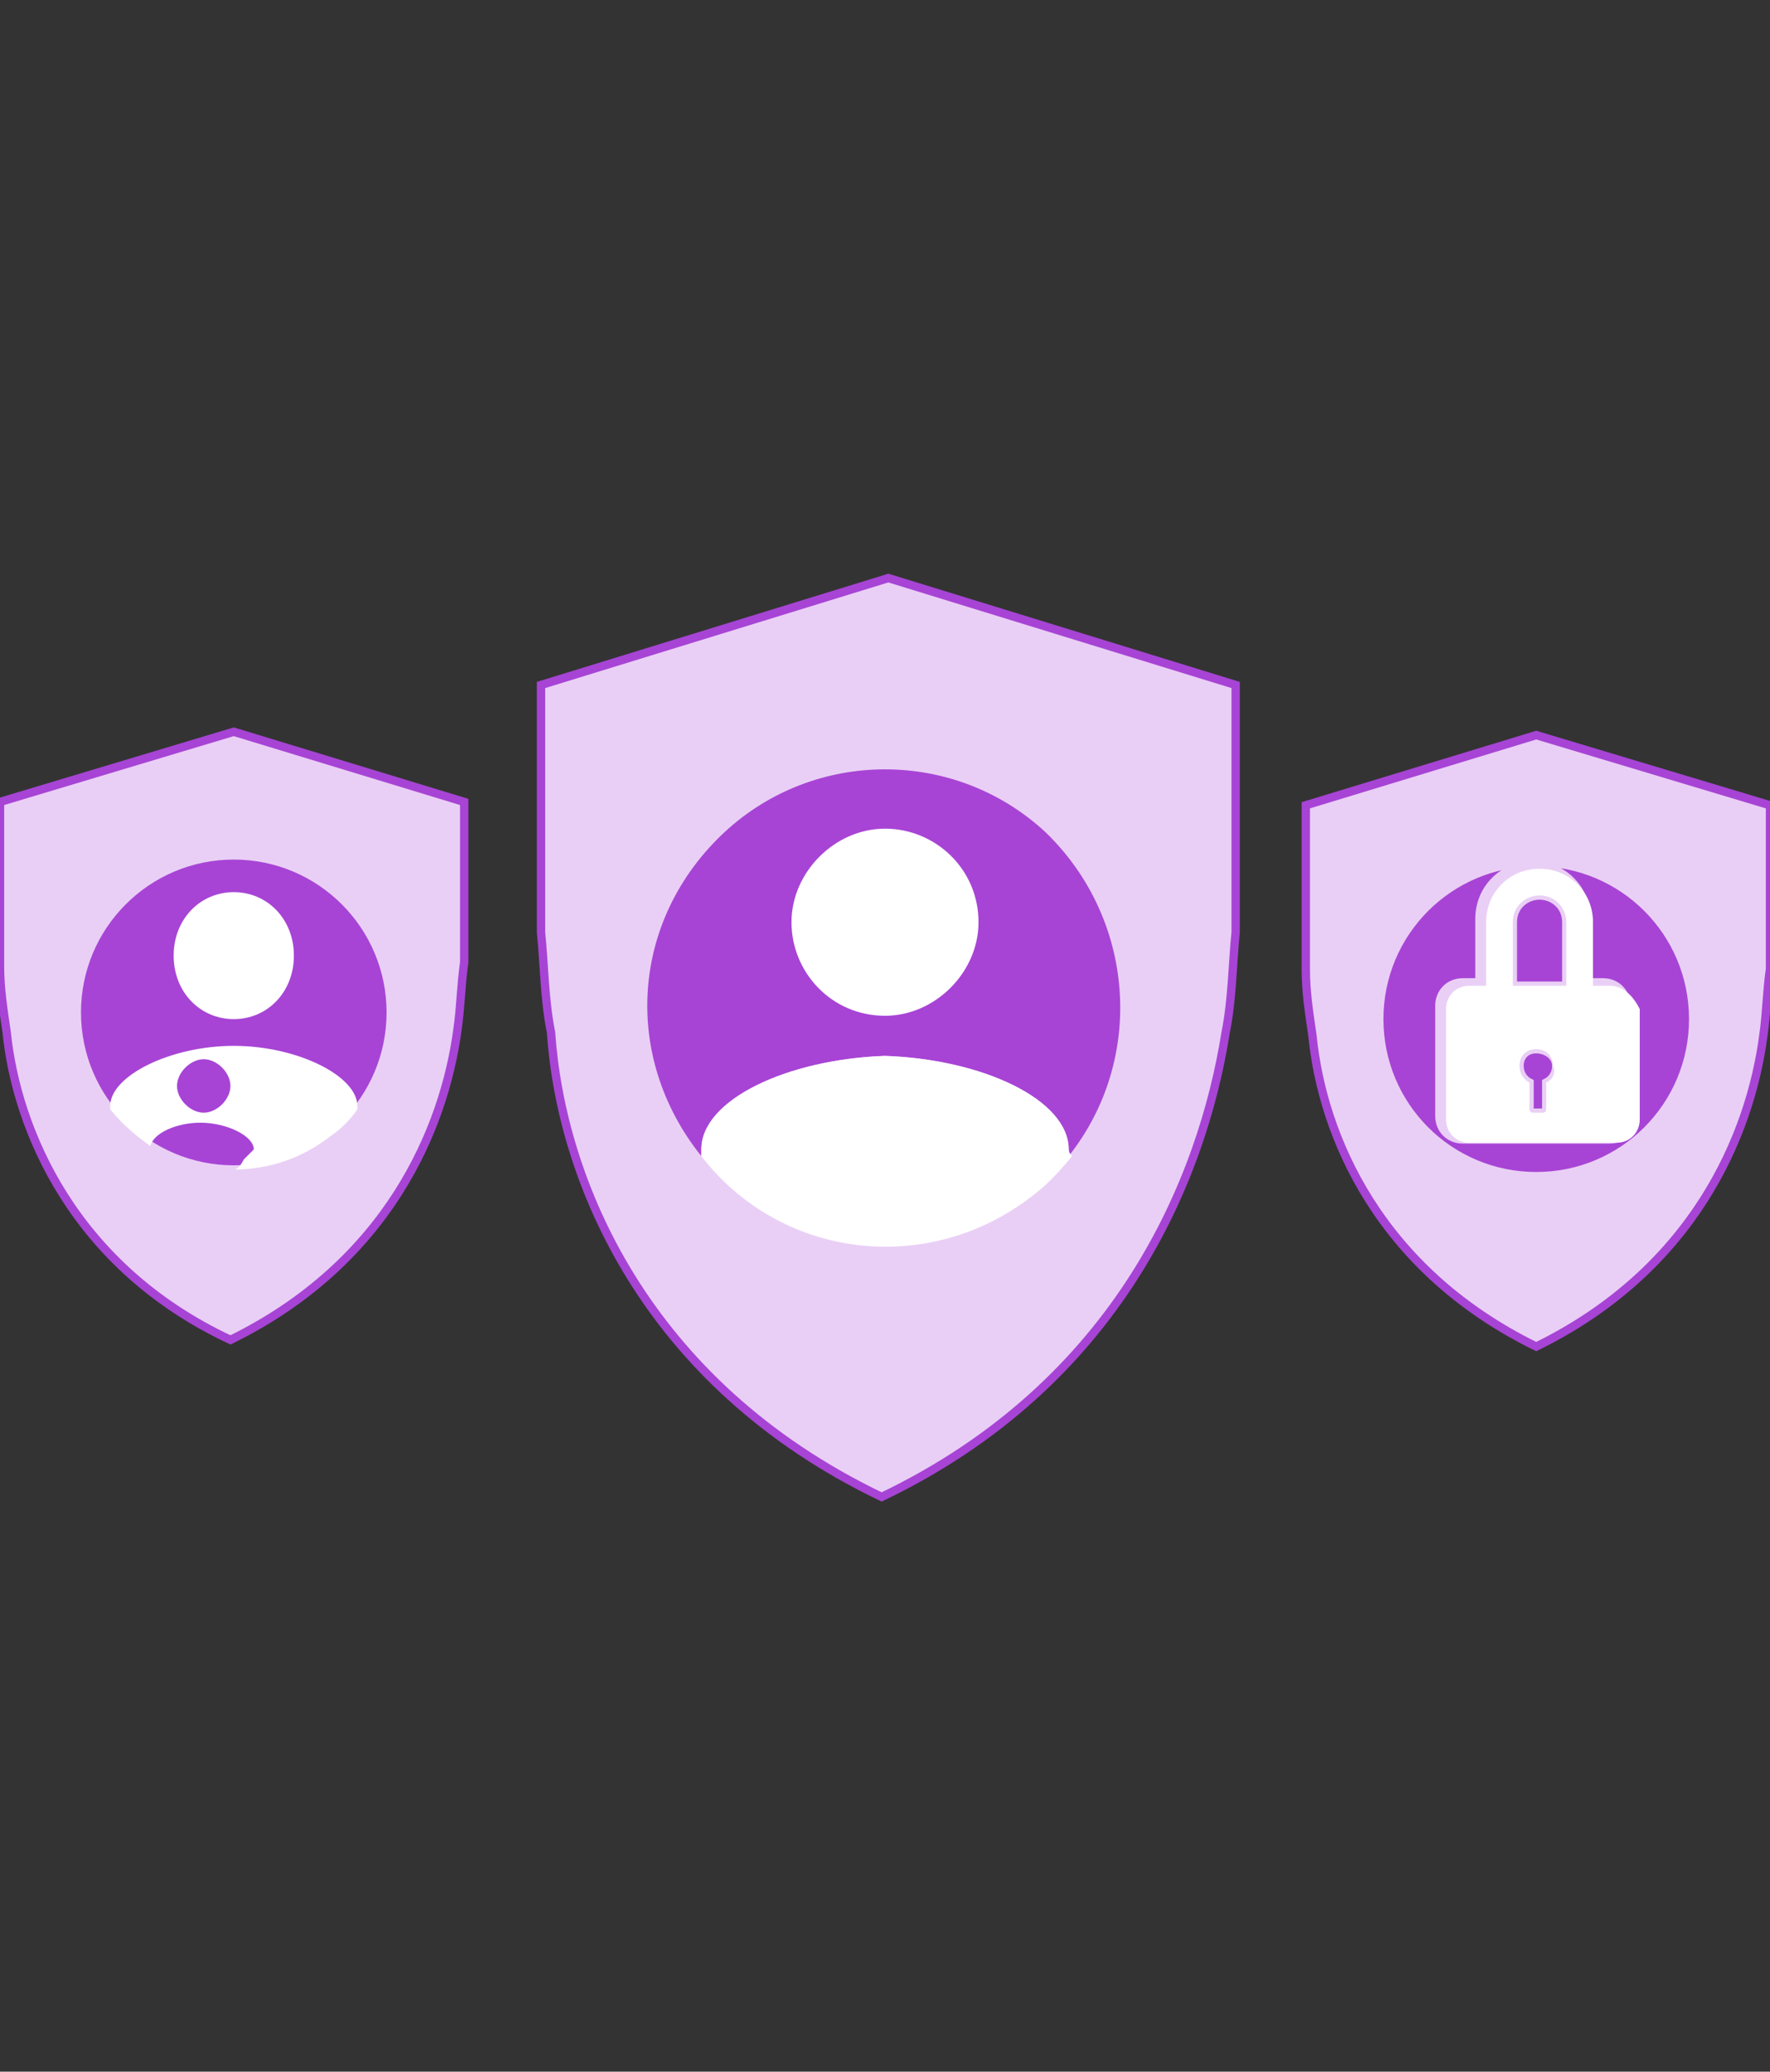 <svg xmlns="http://www.w3.org/2000/svg" xmlns:xlink="http://www.w3.org/1999/xlink" id="Layer_1" x="0px" y="0px" viewBox="0 0 53 62" style="enable-background:new 0 0 53 62;" xml:space="preserve"><rect x="0" y="0" width="53" height="62" fill="#333333" stroke="none"/><style type="text/css">	.st0{fill:#E9CFF5;stroke:#A744D5;stroke-width:0.25;stroke-miterlimit:10;}	.st1{fill:#A744D5;}	.st2{fill:#FFFFFF;}	.st3{fill:#A744D5;stroke:#E9CFF5;stroke-width:0.25;stroke-miterlimit:10;}</style><g>	<g>		<path class="st0" d="M26.4,44.8c7.1-3.4,9.6-9.5,10.3-13.9c0.2-1,0.2-2,0.3-3v-7.4l-10.4-3.2l-10.4,3.2v7.4c0.1,1,0.1,2,0.3,3   C16.8,35.3,19.3,41.4,26.4,44.8z"></path>		<path class="st1" d="M21,34.4c0-1.5,2.6-2.7,5.5-2.8c2.9,0.1,5.5,1.3,5.5,2.8v0.2c2.3-2.9,2-7.1-0.7-9.7c-2.7-2.5-6.9-2.5-9.6,0   c-2.8,2.6-3.1,6.7-0.7,9.7V34.4z"></path>		<path class="st2" d="M32,34.4c0-1.5-2.6-2.7-5.5-2.8c-2.9,0.1-5.5,1.3-5.5,2.8v0.2c2.4,3.1,6.8,3.6,9.9,1.2   c0.4-0.3,0.8-0.7,1.2-1.2C32,34.5,32,34.4,32,34.4z"></path>		<path class="st2" d="M26.5,30.4c1.5,0,2.8-1.3,2.8-2.8c0-1.6-1.3-2.8-2.8-2.8s-2.8,1.3-2.8,2.8C23.7,29.1,24.9,30.4,26.5,30.4z"></path>	</g>	<g>		<path class="st0" d="M6.9,40.1c4.7-2.3,6.4-6.3,6.8-9.3c0.1-0.7,0.1-1.3,0.2-2V24L7,21.9L0,24v4.9c0,0.7,0.1,1.3,0.2,2   C0.5,33.8,2.2,37.9,6.9,40.1z"></path>		<path class="st0" d="M46,40.3c4.7-2.3,6.4-6.3,6.8-9.3c0.1-0.7,0.1-1.3,0.2-2v-4.9L46,22l-6.9,2.1v4.9c0,0.7,0.1,1.3,0.2,2   C39.6,34,41.3,38,46,40.3z"></path>		<path class="st3" d="M46.6,31.9c0,0.2-0.1,0.4-0.3,0.5v0.8c0,0.1-0.1,0.1-0.1,0.1h-0.3c-0.1,0-0.1-0.1-0.1-0.1v-0.8   c-0.2-0.1-0.3-0.3-0.3-0.5c0-0.3,0.2-0.5,0.5-0.5C46.3,31.4,46.6,31.6,46.6,31.9z"></path>		<path class="st3" d="M46.9,27.6v1.9h-1.6v-1.9c0-0.5,0.4-0.8,0.8-0.8C46.5,26.8,46.9,27.1,46.9,27.6z"></path>		<g>			<path class="st3" d="M46,25.8c-2.6,0-4.7,2.1-4.7,4.7s2.1,4.7,4.7,4.7c2.6,0,4.7-2.1,4.7-4.7S48.6,25.8,46,25.8z M48.9,33.4    c0,0.4-0.3,0.7-0.7,0.7h-4.4c-0.4,0-0.7-0.3-0.7-0.7v-3.3c0-0.4,0.3-0.7,0.7-0.7h0.5v-1.9c0-0.9,0.7-1.6,1.6-1.6    c0.9,0,1.6,0.7,1.6,1.6v1.9h0.5c0.4,0,0.7,0.3,0.7,0.7V33.4z"></path>			<path class="st2" d="M48.2,29.5h-0.5v-1.9c0-0.9-0.7-1.6-1.6-1.6c-0.9,0-1.6,0.7-1.6,1.6v1.9h-0.5c-0.4,0-0.7,0.3-0.7,0.7v3.3    c0,0.4,0.3,0.7,0.7,0.7h4.4c0.4,0,0.7-0.3,0.7-0.7v-3.3C48.9,29.8,48.6,29.5,48.2,29.5z M46.3,32.4v0.8c0,0.1-0.1,0.1-0.1,0.1    h-0.3c-0.1,0-0.1-0.1-0.1-0.1v-0.8c-0.2-0.1-0.3-0.3-0.3-0.5c0-0.3,0.2-0.5,0.5-0.5c0.3,0,0.5,0.2,0.5,0.5    C46.6,32.1,46.5,32.3,46.3,32.4z M46.9,29.5h-1.6v-1.9c0-0.5,0.4-0.8,0.8-0.8c0.5,0,0.8,0.4,0.8,0.8V29.5z"></path>		</g>		<circle class="st3" cx="7" cy="30.3" r="4.7"></circle>		<path class="st2" d="M7,31.3c-1.9,0-3.7,0.9-3.7,1.8v0.1c0.4,0.5,0.8,0.8,1.2,1.1c0.1-0.4,0.8-0.7,1.5-0.7c0.8,0,1.6,0.4,1.6,0.8   v0c-0.1,0.1-0.2,0.2-0.3,0.3C7.2,34.9,7.1,35,7,35c1,0,2-0.3,2.9-1c0.3-0.2,0.6-0.5,0.8-0.8v-0.1C10.7,32.2,8.9,31.3,7,31.3z    M6.1,33.3c-0.4,0-0.8-0.4-0.8-0.8s0.4-0.8,0.8-0.8c0.4,0,0.8,0.4,0.8,0.8S6.5,33.3,6.1,33.3z"></path>		<path class="st2" d="M7,30.5c1,0,1.8-0.8,1.8-1.9S8,26.7,7,26.7s-1.8,0.8-1.8,1.9C5.2,29.7,6,30.5,7,30.5z"></path>	</g></g></svg>